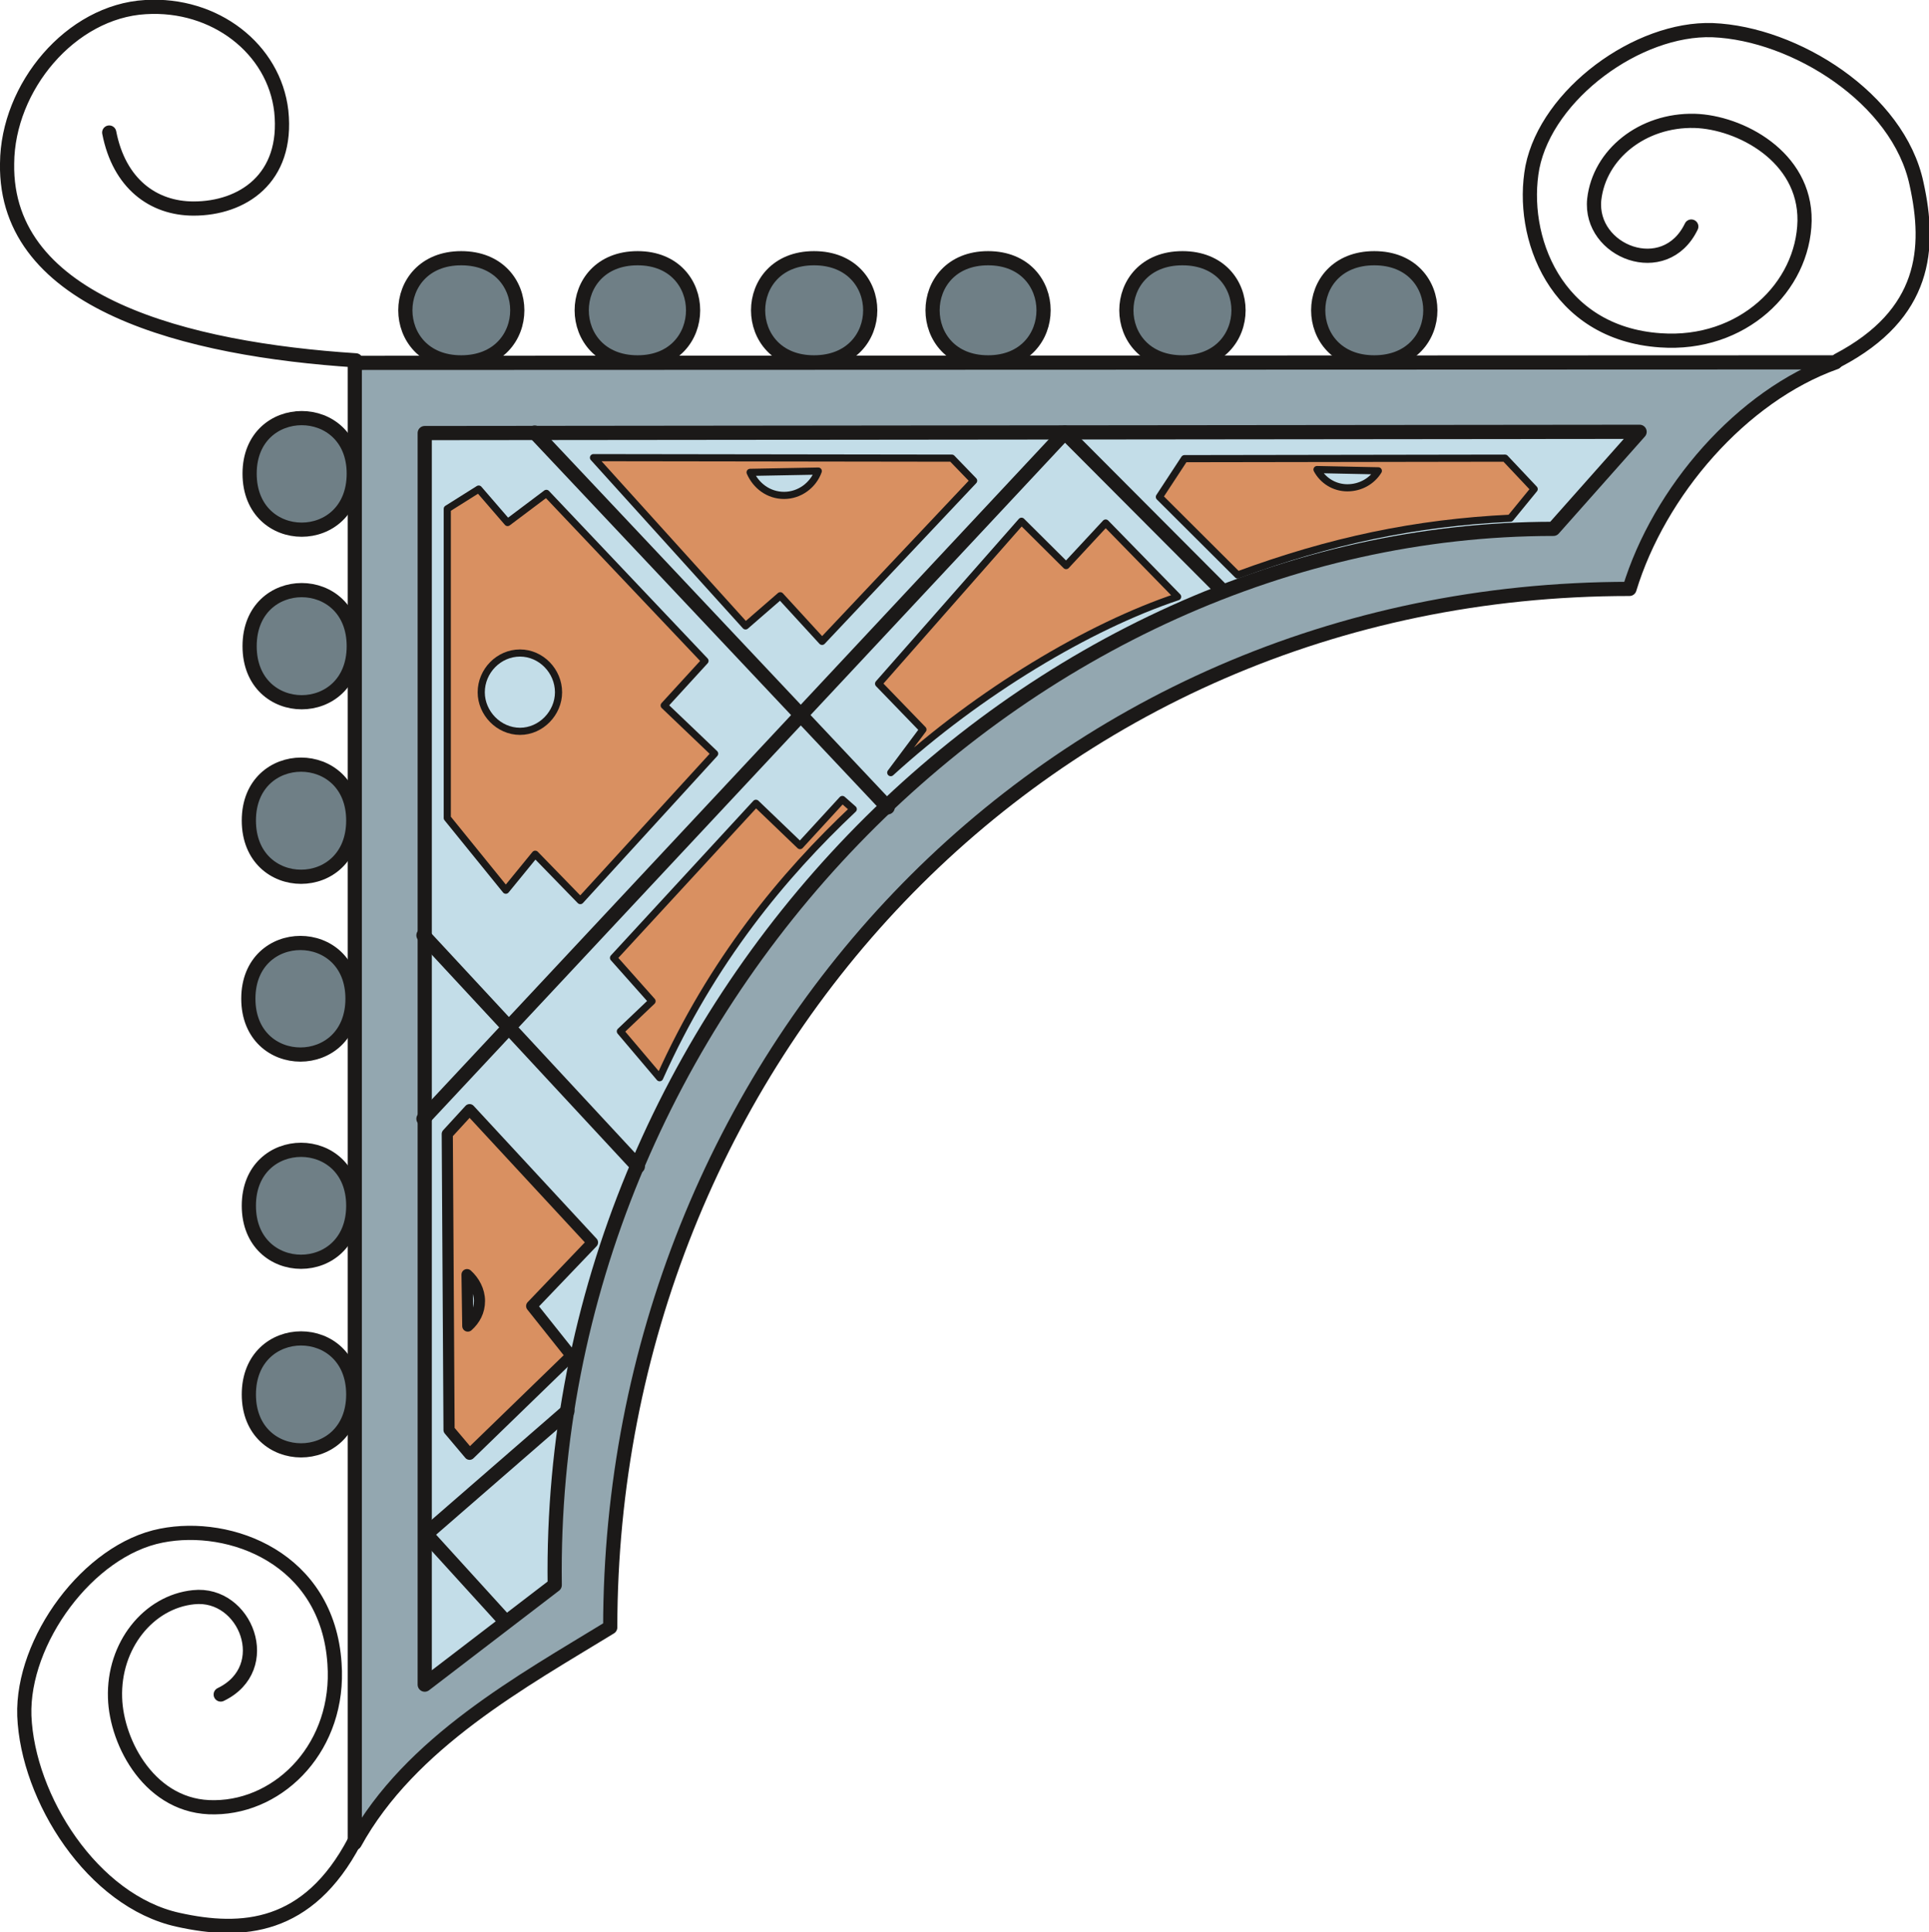 <svg xmlns="http://www.w3.org/2000/svg" version="1.2" width="76.12mm" height="76.25mm" viewBox="0 0 7612 7625" preserveAspectRatio="xMidYMid" fill-rule="evenodd" stroke-width="28.222" stroke-linejoin="round" xml:space="preserve"><defs class="ClipPathGroup"><clipPath id="a" clipPathUnits="userSpaceOnUse"><path d="M0 0h7612v7625H0z"/></clipPath></defs><g class="SlideGroup"><g class="Slide" clip-path="url(#a)"><g class="Page"><g class="com.sun.star.drawing.ClosedBezierShape"><path class="BoundingBox" fill="none" d="M1372 1402h5900v5900H1372z"/><path fill="#93A7B0" d="M2408 6422c-343 210-790 454-1008 851V1432l5843-2c-371 132-696 510-813 894-2325 0-4020 1877-4022 4098Z"/><path fill="none" stroke="#1B1918" stroke-width="56" stroke-linecap="round" d="M2408 6422c-343 210-790 454-1008 851V1432l5843-2c-371 132-696 510-813 894-2325 0-4020 1877-4022 4098Z"/></g><g fill="none" class="com.sun.star.drawing.OpenBezierShape"><path class="BoundingBox" d="M0-2h7617v7632H0z"/><path stroke="#1B1918" stroke-width="56" stroke-linecap="round" d="M1399 7266c-183 348-444 366-696 310-338-74-594-480-607-805-10-295 252-655 541-711 272-54 656 89 683 505 23 323-210 564-472 567-254 5-389-254-394-432-7-206 132-379 310-397 206-22 323 280 107 384M431 523c39 201 173 300 333 300 191 0 374-117 346-384-28-246-262-428-536-411C279 45 30 343 28 645c-10 554 713 734 1376 777m5849 0c348-183 366-442 310-696-71-338-480-594-805-607-295-10-653 252-711 541-51 272 89 655 505 683 323 23 564-210 569-472 3-254-256-389-434-394-206-5-376 132-396 310-21 206 279 323 383 107"/></g><g class="com.sun.star.drawing.ClosedBezierShape"><path class="BoundingBox" fill="none" d="M952 991h4722v4762H952z"/><path fill="#6F7F86" d="M985 1869c0-292 411-292 411 0 0 295-411 295-411 0Zm0 0Zm0 681c0-295 411-295 411 0s-411 295-411 0Zm0 0Zm-3 688c0-294 412-294 412 0 0 296-412 296-412 0Zm0 0Zm-2 703c0-293 411-293 411 0 0 294-411 294-411 0Zm0 0Zm2 817c0-294 412-294 412 0 0 295-412 295-412 0Zm0 0Zm0 745c0-295 412-295 412 0 0 294-412 294-412 0Zm0 0Zm3684-4484c295 0 295 411 0 411s-295-411 0-411Zm0 0Zm757 0c295 0 295 411 0 411s-295-411 0-411Zm0 0Zm-1524 0c292 0 292 411 0 411s-292-411 0-411Zm0 0Zm-687 0c296 0 296 411 0 411-294 0-294-411 0-411Zm0 0Zm-696 0c292 0 292 411 0 411-294 0-294-411 0-411Zm0 0Zm-696 0c295 0 295 411 0 411-294 0-294-411 0-411Z"/><path fill="none" stroke="#1B1918" stroke-width="56" stroke-linecap="round" d="M985 1869c0-292 411-292 411 0 0 295-411 295-411 0Zm0 681c0-295 411-295 411 0s-411 295-411 0Zm-3 688c0-294 412-294 412 0 0 296-412 296-412 0Zm-2 703c0-293 411-293 411 0 0 294-411 294-411 0Zm2 817c0-294 412-294 412 0 0 295-412 295-412 0Zm0 745c0-295 412-295 412 0 0 294-412 294-412 0Zm3684-4484c295 0 295 411 0 411s-295-411 0-411Zm757 0c295 0 295 411 0 411s-295-411 0-411Zm-1524 0c292 0 292 411 0 411s-292-411 0-411Zm-687 0c296 0 296 411 0 411-294 0-294-411 0-411Zm-696 0c292 0 292 411 0 411-294 0-294-411 0-411Zm-696 0c295 0 295 411 0 411-294 0-294-411 0-411Z"/></g><g class="com.sun.star.drawing.ClosedBezierShape"><path class="BoundingBox" fill="none" d="M1648 1676h4851v5001H1648z"/><path fill="#C3DDE8" d="m2189 6255-513 393V1709l4794-5-340 383c-2081 0-3972 1878-3941 4168Z"/><path fill="none" stroke="#1B1918" stroke-width="56" stroke-linecap="round" d="m2189 6255-513 393V1709l4794-5-340 383c-2081 0-3972 1878-3941 4168Z"/></g><g class="com.sun.star.drawing.ClosedBezierShape"><path class="BoundingBox" fill="none" d="M1743 4357h618v1405h-618z"/><path fill="#D99061" d="M1843 5030c28 25 49 63 49 104s-18 74-46 99l-3-203Zm0 0Zm-71 613 81 96 401-389-156-196 240-251-485-524-88 96 7 1168Z"/><path fill="none" stroke="#1B1918" stroke-width="44" stroke-linecap="round" d="M1843 5030c28 25 49 63 49 104s-18 74-46 99l-3-203Z"/><path fill="none" stroke="#1B1918" stroke-width="44" stroke-linecap="round" d="m1772 5643 81 96 401-389-156-196 240-251-485-524-88 96 7 1168Z"/></g><g class="com.sun.star.drawing.ClosedBezierShape"><path class="BoundingBox" fill="none" d="M2420 3154h949v1101h-949z"/><path fill="#D99061" d="m3367 3193-43-38-167 182-174-167-562 610 152 171-125 119 155 183c207-462 487-799 764-1060Z"/><path fill="none" stroke="#1B1918" d="m3367 3193-43-38-167 182-174-167-562 610 152 171-125 119 155 183c207-462 487-799 764-1060Z"/></g><g class="com.sun.star.drawing.ClosedBezierShape"><path class="BoundingBox" fill="none" d="M4574 1807h1482v464H4574z"/><path fill="#D99061" d="M5439 1858c-25 41-71 67-122 67-52 0-97-29-120-72l242 5Zm0 0Zm500-50 115 122-94 115c-374 18-710 89-1076 224l-309-308 99-151 1265-2Z"/><path fill="none" stroke="#1B1918" d="M5439 1858c-25 41-71 67-122 67-52 0-97-29-120-72l242 5Zm0 0Z"/><path fill="none" stroke="#1B1918" d="m5939 1808 115 122-94 115c-374 18-710 89-1076 224l-309-308 99-151 1265-2Z"/></g><g class="com.sun.star.drawing.ClosedBezierShape"><path class="BoundingBox" fill="none" d="M2341 1805h1503v728H2341z"/><path fill="#D99061" d="M3229 1859c-20 56-74 96-135 96s-111-38-134-91l269-5Zm0 0Zm527-51 86 89-598 634-165-180-137 119-600-664 1414 2Z"/><path fill="none" stroke="#1B1918" d="M3229 1859c-20 56-74 96-135 96s-111-38-134-91l269-5Zm0 0Z"/><path fill="none" stroke="#1B1918" d="m3756 1808 86 89-598 634-165-180-137 119-600-664 1414 2Z"/></g><g class="com.sun.star.drawing.ClosedBezierShape"><path class="BoundingBox" fill="none" d="M1764 1929h1058v1627H1764z"/><path fill="#D99061" d="M2204 2732c0 82-69 154-152 154-84 0-153-72-153-154 0-84 69-155 153-155 83 0 152 71 152 155Zm0 0Zm578-124-626-661-153 115-114-132-124 78v1220l231 285 116-142 178 183 530-580-199-190 161-176Z"/><path fill="none" stroke="#1B1918" d="M2204 2732c0 82-69 154-152 154-84 0-153-72-153-154 0-84 69-155 153-155 83 0 152 71 152 155Zm0 0Z"/><path fill="none" stroke="#1B1918" d="m2782 2608-626-661-153 115-114-132-124 78v1220l231 285 116-142 178 183 530-580-199-190 161-176Z"/></g><g class="com.sun.star.drawing.ClosedBezierShape"><path class="BoundingBox" fill="none" d="M3466 2056h1183v995H3466z"/><path fill="#D99061" d="m4647 2355-284-291-156 168-176-175-564 641 175 181-127 170c349-318 781-577 1132-694Z"/><path fill="none" stroke="#1B1918" d="m4647 2355-284-291-156 168-176-175-564 641 175 181-127 170c349-318 781-577 1132-694Z"/></g><g fill="none" class="com.sun.star.drawing.PolyLineShape"><path class="BoundingBox" d="M1643 1679h3208v4747H1643z"/><path stroke="#1B1918" stroke-width="56" stroke-linecap="round" d="m2239 5569-558 485 312 343m-322-2706 846 912m2305-2274-620-622-2531 2708m1832-1229L2110 1707"/></g></g></g></g></svg>
